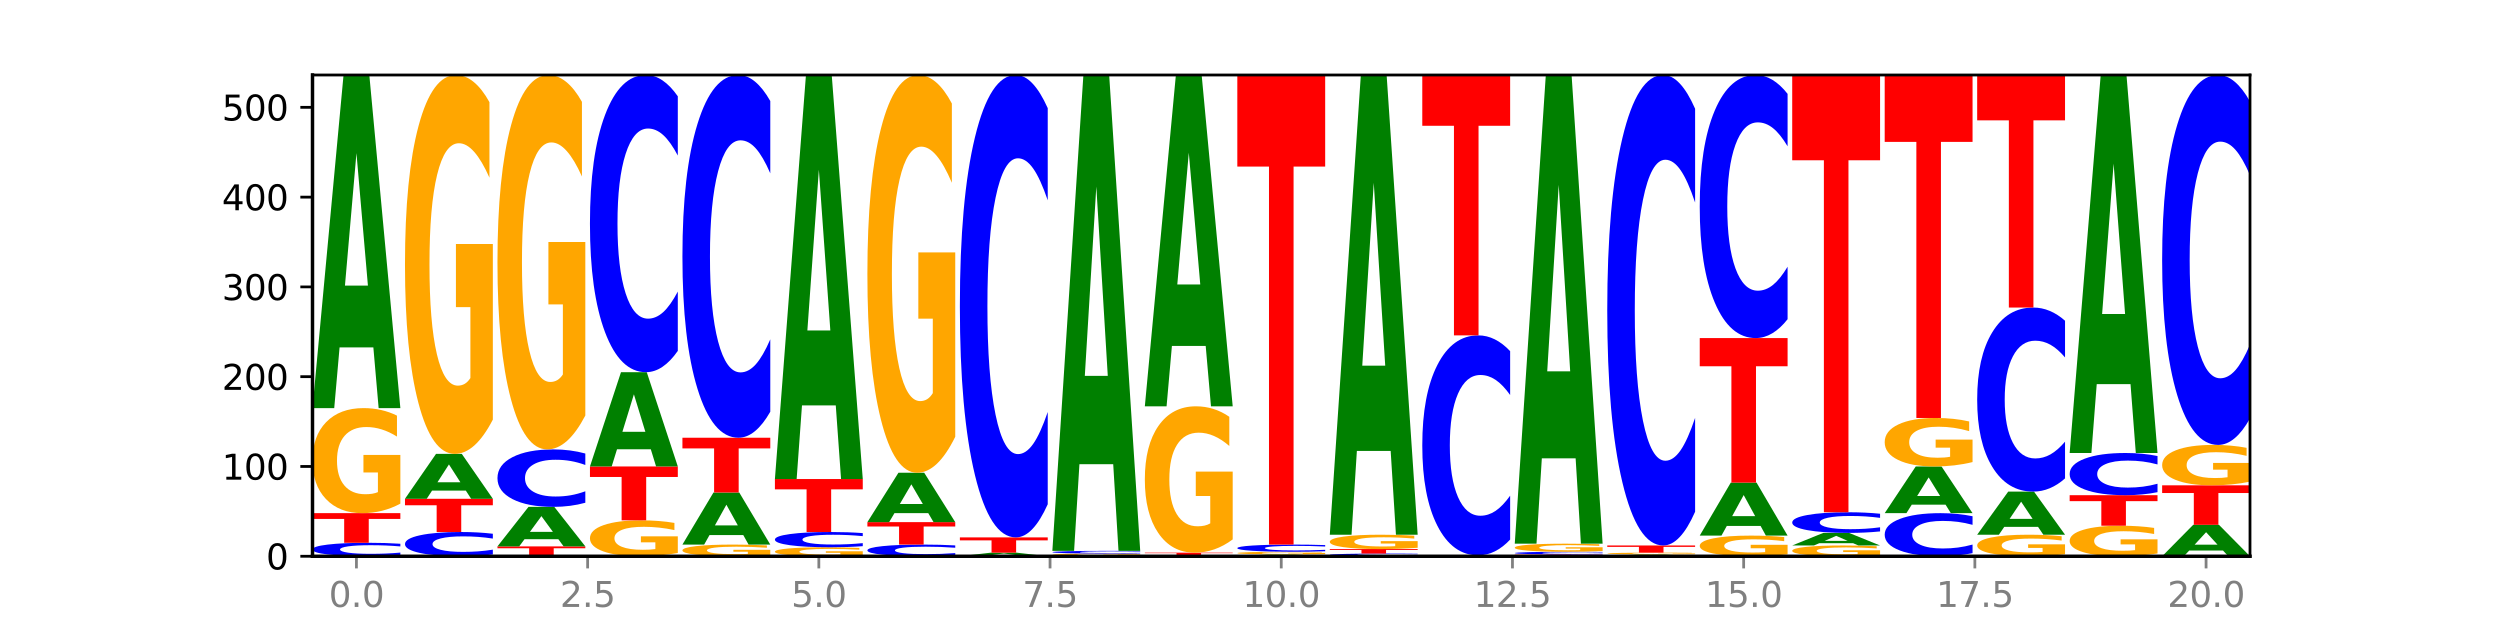 <?xml version="1.0" encoding="utf-8" standalone="no"?>
<!DOCTYPE svg PUBLIC "-//W3C//DTD SVG 1.1//EN"
  "http://www.w3.org/Graphics/SVG/1.1/DTD/svg11.dtd">
<svg xmlns:xlink="http://www.w3.org/1999/xlink" width="720pt" height="180pt" viewBox="0 0 720 180" xmlns="http://www.w3.org/2000/svg" version="1.1">
 <defs>
  <style type="text/css">*{stroke-linejoin: round; stroke-linecap: butt}</style>
 </defs>
 <g id="figure_1">
  <g id="patch_1">
   <path d="M 0 180 
L 720 180 
L 720 0 
L 0 0 
z
" style="fill: #ffffff"/>
  </g>
  <g id="axes_1">
   <g id="patch_2">
    <path d="M 90 160.2 
L 648 160.2 
L 648 21.6 
L 90 21.6 
z
" style="fill: #ffffff"/>
   </g>
   <g id="line2d_1">
    <path d="M 90 160.2 
L 648 160.2 
" clip-path="url(#p56b43b3f32)" style="fill: none; stroke: #000000; stroke-width: 0.5; stroke-linecap: square"/>
   </g>
   <g id="patch_3">
    <path d="M 115.303 159.922 
Q 113.187 160.06 110.898 160.129 
Q 108.609 160.2 106.116 160.2 
Q 98.683 160.2 94.341 159.678 
Q 90 159.155 90 158.262 
Q 90 157.365 94.341 156.844 
Q 98.683 156.321 106.116 156.321 
Q 108.609 156.321 110.898 156.392 
Q 113.187 156.461 115.303 156.599 
L 115.303 157.372 
Q 113.167 157.19 111.095 157.105 
Q 109.024 157.02 106.735 157.02 
Q 102.629 157.02 100.277 157.351 
Q 97.931 157.681 97.931 158.262 
Q 97.931 158.84 100.277 159.171 
Q 102.629 159.501 106.735 159.501 
Q 109.024 159.501 111.095 159.416 
Q 113.167 159.331 115.303 159.148 
L 115.303 159.922 
z
" clip-path="url(#p56b43b3f32)" style="fill: #0000ff"/>
   </g>
   <g id="patch_4">
    <path d="M 90 147.788 
L 115.303 147.788 
L 115.303 149.452 
L 106.2 149.452 
L 106.2 156.321 
L 99.121 156.321 
L 99.121 149.452 
L 90 149.452 
L 90 147.788 
z
" clip-path="url(#p56b43b3f32)" style="fill: #ff0000"/>
   </g>
   <g id="patch_5">
    <path d="M 115.303 145.051 
Q 112.751 146.419 110.007 147.107 
Q 107.262 147.788 104.336 147.788 
Q 97.724 147.788 93.862 143.713 
Q 90 139.639 90 132.67 
Q 90 125.621 93.93 121.577 
Q 97.865 117.534 104.71 117.534 
Q 107.347 117.534 109.763 118.084 
Q 112.184 118.628 114.328 119.703 
L 114.328 125.733 
Q 112.116 124.352 109.927 123.671 
Q 107.738 122.984 105.538 122.984 
Q 101.466 122.984 99.26 125.496 
Q 97.054 128.002 97.054 132.67 
Q 97.054 137.295 99.181 139.82 
Q 101.308 142.338 105.22 142.338 
Q 106.287 142.338 107.2 142.195 
Q 108.113 142.045 108.838 141.732 
L 108.838 136.07 
L 104.67 136.07 
L 104.67 131.027 
L 115.303 131.027 
L 115.303 145.051 
z
" clip-path="url(#p56b43b3f32)" style="fill: #ffa600"/>
   </g>
   <g id="patch_6">
    <path d="M 107.527 100.058 
L 97.796 100.058 
L 96.26 117.534 
L 90 117.534 
L 98.94 21.6 
L 106.363 21.6 
L 115.303 117.534 
L 109.048 117.534 
L 107.527 100.058 
z
M 99.348 82.253 
L 105.96 82.253 
L 102.659 44.093 
L 99.348 82.253 
z
" clip-path="url(#p56b43b3f32)" style="fill: #008000"/>
   </g>
   <g id="patch_7">
    <path d="M 141.938 159.7 
Q 139.821 159.948 137.533 160.073 
Q 135.244 160.2 132.751 160.2 
Q 125.318 160.2 120.976 159.26 
Q 116.635 158.319 116.635 156.711 
Q 116.635 155.097 120.976 154.159 
Q 125.318 153.218 132.751 153.218 
Q 135.244 153.218 137.533 153.345 
Q 139.821 153.471 141.938 153.719 
L 141.938 155.11 
Q 139.802 154.782 137.73 154.629 
Q 135.658 154.476 133.37 154.476 
Q 129.264 154.476 126.912 155.072 
Q 124.566 155.666 124.566 156.711 
Q 124.566 157.753 126.912 158.348 
Q 129.264 158.942 133.37 158.942 
Q 135.658 158.942 137.73 158.79 
Q 139.802 158.635 141.938 158.306 
L 141.938 159.7 
z
" clip-path="url(#p56b43b3f32)" style="fill: #0000ff"/>
   </g>
   <g id="patch_8">
    <path d="M 116.635 143.651 
L 141.938 143.651 
L 141.938 145.517 
L 132.835 145.517 
L 132.835 153.218 
L 125.756 153.218 
L 125.756 145.517 
L 116.635 145.517 
L 116.635 143.651 
z
" clip-path="url(#p56b43b3f32)" style="fill: #ff0000"/>
   </g>
   <g id="patch_9">
    <path d="M 134.162 141.295 
L 124.431 141.295 
L 122.895 143.651 
L 116.635 143.651 
L 125.574 130.722 
L 132.998 130.722 
L 141.938 143.651 
L 135.683 143.651 
L 134.162 141.295 
z
M 125.983 138.896 
L 132.595 138.896 
L 129.294 133.753 
L 125.983 138.896 
z
" clip-path="url(#p56b43b3f32)" style="fill: #008000"/>
   </g>
   <g id="patch_10">
    <path d="M 141.938 120.849 
Q 139.386 125.785 136.641 128.265 
Q 133.897 130.722 130.971 130.722 
Q 124.358 130.722 120.497 116.025 
Q 116.635 101.328 116.635 76.195 
Q 116.635 50.768 120.565 36.184 
Q 124.5 21.6 131.345 21.6 
Q 133.982 21.6 136.398 23.584 
Q 138.819 25.545 140.963 29.422 
L 140.963 51.174 
Q 138.751 46.192 136.562 43.735 
Q 134.373 41.256 132.173 41.256 
Q 128.101 41.256 125.895 50.317 
Q 123.689 59.356 123.689 76.195 
Q 123.689 92.875 125.816 101.982 
Q 127.942 111.066 131.855 111.066 
Q 132.921 111.066 133.834 110.547 
Q 134.747 110.006 135.473 108.879 
L 135.473 88.457 
L 131.305 88.457 
L 131.305 70.266 
L 141.938 70.266 
L 141.938 120.849 
z
" clip-path="url(#p56b43b3f32)" style="fill: #ffa600"/>
   </g>
   <g id="patch_11">
    <path d="M 143.27 157.356 
L 168.573 157.356 
L 168.573 157.91 
L 159.47 157.91 
L 159.47 160.2 
L 152.391 160.2 
L 152.391 157.91 
L 143.27 157.91 
L 143.27 157.356 
z
" clip-path="url(#p56b43b3f32)" style="fill: #ff0000"/>
   </g>
   <g id="patch_12">
    <path d="M 160.797 155.283 
L 151.066 155.283 
L 149.53 157.356 
L 143.27 157.356 
L 152.209 145.978 
L 159.633 145.978 
L 168.573 157.356 
L 162.318 157.356 
L 160.797 155.283 
z
M 152.618 153.171 
L 159.23 153.171 
L 155.929 148.646 
L 152.618 153.171 
z
" clip-path="url(#p56b43b3f32)" style="fill: #008000"/>
   </g>
   <g id="patch_13">
    <path d="M 168.573 144.792 
Q 166.456 145.38 164.168 145.677 
Q 161.879 145.978 159.386 145.978 
Q 151.953 145.978 147.611 143.749 
Q 143.27 141.52 143.27 137.708 
Q 143.27 133.883 147.611 131.658 
Q 151.953 129.429 159.386 129.429 
Q 161.879 129.429 164.168 129.73 
Q 166.456 130.027 168.573 130.615 
L 168.573 133.914 
Q 166.437 133.134 164.365 132.772 
Q 162.293 132.41 160.005 132.41 
Q 155.899 132.41 153.546 133.822 
Q 151.2 135.23 151.2 137.708 
Q 151.2 140.177 153.546 141.589 
Q 155.899 142.997 160.005 142.997 
Q 162.293 142.997 164.365 142.635 
Q 166.437 142.269 168.573 141.489 
L 168.573 144.792 
z
" clip-path="url(#p56b43b3f32)" style="fill: #0000ff"/>
   </g>
   <g id="patch_14">
    <path d="M 168.573 119.673 
Q 166.021 124.551 163.276 127.001 
Q 160.532 129.429 157.605 129.429 
Q 150.993 129.429 147.132 114.906 
Q 143.27 100.383 143.27 75.548 
Q 143.27 50.423 147.2 36.011 
Q 151.135 21.6 157.98 21.6 
Q 160.617 21.6 163.032 23.56 
Q 165.454 25.498 167.597 29.329 
L 167.597 50.824 
Q 165.386 45.901 163.197 43.473 
Q 161.008 41.023 158.808 41.023 
Q 154.736 41.023 152.53 49.977 
Q 150.324 58.909 150.324 75.548 
Q 150.324 92.031 152.451 101.029 
Q 154.577 110.006 158.49 110.006 
Q 159.556 110.006 160.469 109.493 
Q 161.382 108.959 162.108 107.845 
L 162.108 87.665 
L 157.94 87.665 
L 157.94 69.69 
L 168.573 69.69 
L 168.573 119.673 
z
" clip-path="url(#p56b43b3f32)" style="fill: #ffa600"/>
   </g>
   <g id="patch_15">
    <path d="M 195.208 159.264 
Q 192.656 159.732 189.911 159.967 
Q 187.166 160.2 184.24 160.2 
Q 177.628 160.2 173.766 158.807 
Q 169.905 157.414 169.905 155.032 
Q 169.905 152.621 173.834 151.239 
Q 177.77 149.857 184.615 149.857 
Q 187.252 149.857 189.667 150.045 
Q 192.089 150.231 194.232 150.598 
L 194.232 152.66 
Q 192.021 152.188 189.832 151.955 
Q 187.643 151.72 185.443 151.72 
Q 181.371 151.72 179.165 152.579 
Q 176.959 153.436 176.959 155.032 
Q 176.959 156.613 179.086 157.476 
Q 181.212 158.337 185.125 158.337 
Q 186.191 158.337 187.104 158.288 
Q 188.017 158.236 188.743 158.13 
L 188.743 156.194 
L 184.575 156.194 
L 184.575 154.47 
L 195.208 154.47 
L 195.208 159.264 
z
" clip-path="url(#p56b43b3f32)" style="fill: #ffa600"/>
   </g>
   <g id="patch_16">
    <path d="M 169.905 134.342 
L 195.208 134.342 
L 195.208 137.368 
L 186.104 137.368 
L 186.104 149.857 
L 179.025 149.857 
L 179.025 137.368 
L 169.905 137.368 
L 169.905 134.342 
z
" clip-path="url(#p56b43b3f32)" style="fill: #ff0000"/>
   </g>
   <g id="patch_17">
    <path d="M 187.432 129.396 
L 177.701 129.396 
L 176.164 134.342 
L 169.905 134.342 
L 178.844 107.191 
L 186.268 107.191 
L 195.208 134.342 
L 188.953 134.342 
L 187.432 129.396 
z
M 179.253 124.357 
L 185.864 124.357 
L 182.564 113.557 
L 179.253 124.357 
z
" clip-path="url(#p56b43b3f32)" style="fill: #008000"/>
   </g>
   <g id="patch_18">
    <path d="M 195.208 101.056 
Q 193.091 104.097 190.802 105.635 
Q 188.514 107.191 186.021 107.191 
Q 178.588 107.191 174.246 95.663 
Q 169.905 84.135 169.905 64.422 
Q 169.905 44.638 174.246 33.128 
Q 178.588 21.6 186.021 21.6 
Q 188.514 21.6 190.802 23.156 
Q 193.091 24.694 195.208 27.735 
L 195.208 44.797 
Q 193.072 40.766 191 38.891 
Q 188.928 37.017 186.639 37.017 
Q 182.534 37.017 180.181 44.319 
Q 177.835 51.604 177.835 64.422 
Q 177.835 77.187 180.181 84.489 
Q 182.534 91.773 186.639 91.773 
Q 188.928 91.773 191 89.899 
Q 193.072 88.007 195.208 83.976 
L 195.208 101.056 
z
" clip-path="url(#p56b43b3f32)" style="fill: #0000ff"/>
   </g>
   <g id="patch_19">
    <path d="M 221.842 159.896 
Q 219.291 160.048 216.546 160.124 
Q 213.801 160.2 210.875 160.2 
Q 204.263 160.2 200.401 159.747 
Q 196.539 159.295 196.539 158.52 
Q 196.539 157.737 200.469 157.288 
Q 204.405 156.838 211.249 156.838 
Q 213.886 156.838 216.302 156.9 
Q 218.724 156.96 220.867 157.079 
L 220.867 157.749 
Q 218.655 157.596 216.467 157.52 
Q 214.278 157.444 212.077 157.444 
Q 208.006 157.444 205.8 157.723 
Q 203.594 158.002 203.594 158.52 
Q 203.594 159.034 205.72 159.315 
Q 207.847 159.594 211.76 159.594 
Q 212.826 159.594 213.739 159.579 
Q 214.652 159.562 215.378 159.527 
L 215.378 158.898 
L 211.21 158.898 
L 211.21 158.338 
L 221.842 158.338 
L 221.842 159.896 
z
" clip-path="url(#p56b43b3f32)" style="fill: #ffa600"/>
   </g>
   <g id="patch_20">
    <path d="M 214.067 154.106 
L 204.336 154.106 
L 202.799 156.838 
L 196.539 156.838 
L 205.479 141.841 
L 212.903 141.841 
L 221.842 156.838 
L 215.588 156.838 
L 214.067 154.106 
z
M 205.888 151.323 
L 212.499 151.323 
L 209.199 145.357 
L 205.888 151.323 
z
" clip-path="url(#p56b43b3f32)" style="fill: #008000"/>
   </g>
   <g id="patch_21">
    <path d="M 196.539 126.067 
L 221.842 126.067 
L 221.842 129.143 
L 212.739 129.143 
L 212.739 141.841 
L 205.66 141.841 
L 205.66 129.143 
L 196.539 129.143 
L 196.539 126.067 
z
" clip-path="url(#p56b43b3f32)" style="fill: #ff0000"/>
   </g>
   <g id="patch_22">
    <path d="M 221.842 118.579 
Q 219.726 122.291 217.437 124.168 
Q 215.149 126.067 212.656 126.067 
Q 205.222 126.067 200.881 111.997 
Q 196.539 97.927 196.539 73.866 
Q 196.539 49.718 200.881 35.67 
Q 205.222 21.6 212.656 21.6 
Q 215.149 21.6 217.437 23.499 
Q 219.726 25.376 221.842 29.088 
L 221.842 49.913 
Q 219.707 44.992 217.635 42.705 
Q 215.563 40.417 213.274 40.417 
Q 209.169 40.417 206.816 49.33 
Q 204.47 58.221 204.47 73.866 
Q 204.47 89.446 206.816 98.359 
Q 209.169 107.25 213.274 107.25 
Q 215.563 107.25 217.635 104.962 
Q 219.707 102.653 221.842 97.733 
L 221.842 118.579 
z
" clip-path="url(#p56b43b3f32)" style="fill: #0000ff"/>
   </g>
   <g id="patch_23">
    <path d="M 248.477 159.966 
Q 245.925 160.083 243.181 160.142 
Q 240.436 160.2 237.51 160.2 
Q 230.898 160.2 227.036 159.852 
Q 223.174 159.503 223.174 158.908 
Q 223.174 158.305 227.104 157.96 
Q 231.04 157.614 237.884 157.614 
Q 240.521 157.614 242.937 157.661 
Q 245.358 157.708 247.502 157.8 
L 247.502 158.315 
Q 245.29 158.197 243.101 158.139 
Q 240.912 158.08 238.712 158.08 
Q 234.641 158.08 232.435 158.295 
Q 230.229 158.509 230.229 158.908 
Q 230.229 159.303 232.355 159.519 
Q 234.482 159.734 238.395 159.734 
Q 239.461 159.734 240.374 159.722 
Q 241.287 159.709 242.013 159.682 
L 242.013 159.198 
L 237.845 159.198 
L 237.845 158.767 
L 248.477 158.767 
L 248.477 159.966 
z
" clip-path="url(#p56b43b3f32)" style="fill: #ffa600"/>
   </g>
   <g id="patch_24">
    <path d="M 248.477 157.299 
Q 246.361 157.455 244.072 157.534 
Q 241.783 157.614 239.291 157.614 
Q 231.857 157.614 227.516 157.022 
Q 223.174 156.43 223.174 155.418 
Q 223.174 154.401 227.516 153.81 
Q 231.857 153.218 239.291 153.218 
Q 241.783 153.218 244.072 153.298 
Q 246.361 153.377 248.477 153.533 
L 248.477 154.41 
Q 246.342 154.203 244.27 154.106 
Q 242.198 154.01 239.909 154.01 
Q 235.803 154.01 233.451 154.385 
Q 231.105 154.759 231.105 155.418 
Q 231.105 156.073 233.451 156.448 
Q 235.803 156.822 239.909 156.822 
Q 242.198 156.822 244.27 156.726 
Q 246.342 156.629 248.477 156.422 
L 248.477 157.299 
z
" clip-path="url(#p56b43b3f32)" style="fill: #0000ff"/>
   </g>
   <g id="patch_25">
    <path d="M 223.174 137.962 
L 248.477 137.962 
L 248.477 140.937 
L 239.374 140.937 
L 239.374 153.218 
L 232.295 153.218 
L 232.295 140.937 
L 223.174 140.937 
L 223.174 137.962 
z
" clip-path="url(#p56b43b3f32)" style="fill: #ff0000"/>
   </g>
   <g id="patch_26">
    <path d="M 240.702 116.764 
L 230.971 116.764 
L 229.434 137.962 
L 223.174 137.962 
L 232.114 21.6 
L 239.538 21.6 
L 248.477 137.962 
L 242.223 137.962 
L 240.702 116.764 
z
M 232.523 95.168 
L 239.134 95.168 
L 235.834 48.882 
L 232.523 95.168 
z
" clip-path="url(#p56b43b3f32)" style="fill: #008000"/>
   </g>
   <g id="patch_27">
    <path d="M 275.112 159.959 
Q 272.996 160.078 270.707 160.139 
Q 268.418 160.2 265.926 160.2 
Q 258.492 160.2 254.151 159.747 
Q 249.809 159.295 249.809 158.52 
Q 249.809 157.743 254.151 157.291 
Q 258.492 156.838 265.926 156.838 
Q 268.418 156.838 270.707 156.9 
Q 272.996 156.96 275.112 157.079 
L 275.112 157.749 
Q 272.976 157.591 270.905 157.518 
Q 268.833 157.444 266.544 157.444 
Q 262.438 157.444 260.086 157.731 
Q 257.74 158.017 257.74 158.52 
Q 257.74 159.022 260.086 159.308 
Q 262.438 159.594 266.544 159.594 
Q 268.833 159.594 270.905 159.521 
Q 272.976 159.447 275.112 159.288 
L 275.112 159.959 
z
" clip-path="url(#p56b43b3f32)" style="fill: #0000ff"/>
   </g>
   <g id="patch_28">
    <path d="M 249.809 150.374 
L 275.112 150.374 
L 275.112 151.635 
L 266.009 151.635 
L 266.009 156.838 
L 258.93 156.838 
L 258.93 151.635 
L 249.809 151.635 
L 249.809 150.374 
z
" clip-path="url(#p56b43b3f32)" style="fill: #ff0000"/>
   </g>
   <g id="patch_29">
    <path d="M 267.337 147.783 
L 257.605 147.783 
L 256.069 150.374 
L 249.809 150.374 
L 258.749 136.152 
L 266.173 136.152 
L 275.112 150.374 
L 268.858 150.374 
L 267.337 147.783 
z
M 259.157 145.143 
L 265.769 145.143 
L 262.468 139.486 
L 259.157 145.143 
z
" clip-path="url(#p56b43b3f32)" style="fill: #008000"/>
   </g>
   <g id="patch_30">
    <path d="M 275.112 125.788 
Q 272.56 130.97 269.816 133.573 
Q 267.071 136.152 264.145 136.152 
Q 257.533 136.152 253.671 120.724 
Q 249.809 105.296 249.809 78.911 
Q 249.809 52.22 253.739 36.91 
Q 257.674 21.6 264.519 21.6 
Q 267.156 21.6 269.572 23.682 
Q 271.993 25.741 274.137 29.811 
L 274.137 52.646 
Q 271.925 47.416 269.736 44.837 
Q 267.547 42.234 265.347 42.234 
Q 261.275 42.234 259.069 51.746 
Q 256.864 61.235 256.864 78.911 
Q 256.864 96.422 258.99 105.982 
Q 261.117 115.518 265.029 115.518 
Q 266.096 115.518 267.009 114.974 
Q 267.922 114.406 268.647 113.223 
L 268.647 91.784 
L 264.479 91.784 
L 264.479 72.688 
L 275.112 72.688 
L 275.112 125.788 
z
" clip-path="url(#p56b43b3f32)" style="fill: #ffa600"/>
   </g>
   <g id="patch_31">
    <path d="M 293.971 160.012 
L 284.24 160.012 
L 282.704 160.2 
L 276.444 160.2 
L 285.384 159.166 
L 292.807 159.166 
L 301.747 160.2 
L 295.492 160.2 
L 293.971 160.012 
z
M 285.792 159.82 
L 292.404 159.82 
L 289.103 159.408 
L 285.792 159.82 
z
" clip-path="url(#p56b43b3f32)" style="fill: #008000"/>
   </g>
   <g id="patch_32">
    <path d="M 276.444 154.77 
L 301.747 154.77 
L 301.747 155.627 
L 292.644 155.627 
L 292.644 159.166 
L 285.565 159.166 
L 285.565 155.627 
L 276.444 155.627 
L 276.444 154.77 
z
" clip-path="url(#p56b43b3f32)" style="fill: #ff0000"/>
   </g>
   <g id="patch_33">
    <path d="M 301.747 145.224 
Q 299.63 149.956 297.342 152.349 
Q 295.053 154.77 292.56 154.77 
Q 285.127 154.77 280.785 136.834 
Q 276.444 118.898 276.444 88.226 
Q 276.444 57.444 280.785 39.536 
Q 285.127 21.6 292.56 21.6 
Q 295.053 21.6 297.342 24.021 
Q 299.63 26.414 301.747 31.146 
L 301.747 57.691 
Q 299.611 51.419 297.539 48.504 
Q 295.467 45.588 293.179 45.588 
Q 289.073 45.588 286.721 56.949 
Q 284.375 68.282 284.375 88.226 
Q 284.375 108.087 286.721 119.449 
Q 289.073 130.782 293.179 130.782 
Q 295.467 130.782 297.539 127.866 
Q 299.611 124.923 301.747 118.651 
L 301.747 145.224 
z
" clip-path="url(#p56b43b3f32)" style="fill: #0000ff"/>
   </g>
   <g id="patch_34">
    <path d="M 303.079 159.941 
L 328.382 159.941 
L 328.382 159.992 
L 319.279 159.992 
L 319.279 160.2 
L 312.2 160.2 
L 312.2 159.992 
L 303.079 159.992 
L 303.079 159.941 
z
" clip-path="url(#p56b43b3f32)" style="fill: #ff0000"/>
   </g>
   <g id="patch_35">
    <path d="M 328.382 159.895 
Q 325.83 159.918 323.085 159.93 
Q 320.341 159.941 317.415 159.941 
Q 310.802 159.941 306.941 159.872 
Q 303.079 159.802 303.079 159.683 
Q 303.079 159.562 307.009 159.493 
Q 310.944 159.424 317.789 159.424 
Q 320.426 159.424 322.841 159.434 
Q 325.263 159.443 327.406 159.461 
L 327.406 159.564 
Q 325.195 159.541 323.006 159.529 
Q 320.817 159.517 318.617 159.517 
Q 314.545 159.517 312.339 159.56 
Q 310.133 159.603 310.133 159.683 
Q 310.133 159.762 312.26 159.805 
Q 314.386 159.848 318.299 159.848 
Q 319.365 159.848 320.278 159.846 
Q 321.191 159.843 321.917 159.838 
L 321.917 159.741 
L 317.749 159.741 
L 317.749 159.655 
L 328.382 159.655 
L 328.382 159.895 
z
" clip-path="url(#p56b43b3f32)" style="fill: #ffa600"/>
   </g>
   <g id="patch_36">
    <path d="M 328.382 159.369 
Q 326.265 159.396 323.977 159.41 
Q 321.688 159.424 319.195 159.424 
Q 311.762 159.424 307.42 159.32 
Q 303.079 159.215 303.079 159.037 
Q 303.079 158.857 307.42 158.753 
Q 311.762 158.649 319.195 158.649 
Q 321.688 158.649 323.977 158.663 
Q 326.265 158.677 328.382 158.704 
L 328.382 158.859 
Q 326.246 158.822 324.174 158.805 
Q 322.102 158.788 319.814 158.788 
Q 315.708 158.788 313.356 158.854 
Q 311.009 158.92 311.009 159.037 
Q 311.009 159.152 313.356 159.218 
Q 315.708 159.285 319.814 159.285 
Q 322.102 159.285 324.174 159.268 
Q 326.246 159.25 328.382 159.214 
L 328.382 159.369 
z
" clip-path="url(#p56b43b3f32)" style="fill: #0000ff"/>
   </g>
   <g id="patch_37">
    <path d="M 320.606 133.683 
L 310.875 133.683 
L 309.339 158.649 
L 303.079 158.649 
L 312.018 21.6 
L 319.442 21.6 
L 328.382 158.649 
L 322.127 158.649 
L 320.606 133.683 
z
M 312.427 108.247 
L 319.039 108.247 
L 315.738 53.733 
L 312.427 108.247 
z
" clip-path="url(#p56b43b3f32)" style="fill: #008000"/>
   </g>
   <g id="patch_38">
    <path d="M 355.017 160.181 
Q 352.9 160.191 350.611 160.195 
Q 348.323 160.2 345.83 160.2 
Q 338.397 160.2 334.055 160.165 
Q 329.714 160.13 329.714 160.071 
Q 329.714 160.011 334.055 159.976 
Q 338.397 159.941 345.83 159.941 
Q 348.323 159.941 350.611 159.946 
Q 352.9 159.951 355.017 159.96 
L 355.017 160.011 
Q 352.881 159.999 350.809 159.994 
Q 348.737 159.988 346.448 159.988 
Q 342.343 159.988 339.99 160.01 
Q 337.644 160.032 337.644 160.071 
Q 337.644 160.109 339.99 160.131 
Q 342.343 160.153 346.448 160.153 
Q 348.737 160.153 350.809 160.148 
Q 352.881 160.142 355.017 160.13 
L 355.017 160.181 
z
" clip-path="url(#p56b43b3f32)" style="fill: #0000ff"/>
   </g>
   <g id="patch_39">
    <path d="M 329.714 159.166 
L 355.017 159.166 
L 355.017 159.317 
L 345.913 159.317 
L 345.913 159.941 
L 338.834 159.941 
L 338.834 159.317 
L 329.714 159.317 
L 329.714 159.166 
z
" clip-path="url(#p56b43b3f32)" style="fill: #ff0000"/>
   </g>
   <g id="patch_40">
    <path d="M 355.017 155.352 
Q 352.465 157.259 349.72 158.217 
Q 346.976 159.166 344.049 159.166 
Q 337.437 159.166 333.575 153.489 
Q 329.714 147.812 329.714 138.104 
Q 329.714 128.283 333.643 122.65 
Q 337.579 117.017 344.424 117.017 
Q 347.061 117.017 349.476 117.783 
Q 351.898 118.54 354.041 120.038 
L 354.041 128.44 
Q 351.83 126.516 349.641 125.567 
Q 347.452 124.609 345.252 124.609 
Q 341.18 124.609 338.974 128.109 
Q 336.768 131.6 336.768 138.104 
Q 336.768 144.547 338.895 148.065 
Q 341.021 151.573 344.934 151.573 
Q 346 151.573 346.913 151.373 
Q 347.826 151.164 348.552 150.729 
L 348.552 142.841 
L 344.384 142.841 
L 344.384 135.814 
L 355.017 135.814 
L 355.017 155.352 
z
" clip-path="url(#p56b43b3f32)" style="fill: #ffa600"/>
   </g>
   <g id="patch_41">
    <path d="M 347.241 99.635 
L 337.51 99.635 
L 335.973 117.017 
L 329.714 117.017 
L 338.653 21.6 
L 346.077 21.6 
L 355.017 117.017 
L 348.762 117.017 
L 347.241 99.635 
z
M 339.062 81.926 
L 345.674 81.926 
L 342.373 43.972 
L 339.062 81.926 
z
" clip-path="url(#p56b43b3f32)" style="fill: #008000"/>
   </g>
   <g id="patch_42">
    <path d="M 373.876 160.106 
L 364.145 160.106 
L 362.608 160.2 
L 356.348 160.2 
L 365.288 159.683 
L 372.712 159.683 
L 381.652 160.2 
L 375.397 160.2 
L 373.876 160.106 
z
M 365.697 160.01 
L 372.308 160.01 
L 369.008 159.804 
L 365.697 160.01 
z
" clip-path="url(#p56b43b3f32)" style="fill: #008000"/>
   </g>
   <g id="patch_43">
    <path d="M 381.652 159.613 
Q 379.1 159.648 376.355 159.665 
Q 373.61 159.683 370.684 159.683 
Q 364.072 159.683 360.21 159.578 
Q 356.348 159.474 356.348 159.295 
Q 356.348 159.114 360.278 159.011 
Q 364.214 158.907 371.058 158.907 
Q 373.695 158.907 376.111 158.921 
Q 378.533 158.935 380.676 158.963 
L 380.676 159.117 
Q 378.465 159.082 376.276 159.064 
Q 374.087 159.047 371.886 159.047 
Q 367.815 159.047 365.609 159.111 
Q 363.403 159.175 363.403 159.295 
Q 363.403 159.414 365.529 159.479 
Q 367.656 159.543 371.569 159.543 
Q 372.635 159.543 373.548 159.539 
Q 374.461 159.536 375.187 159.528 
L 375.187 159.382 
L 371.019 159.382 
L 371.019 159.253 
L 381.652 159.253 
L 381.652 159.613 
z
" clip-path="url(#p56b43b3f32)" style="fill: #ffa600"/>
   </g>
   <g id="patch_44">
    <path d="M 381.652 158.759 
Q 379.535 158.832 377.246 158.869 
Q 374.958 158.907 372.465 158.907 
Q 365.031 158.907 360.69 158.628 
Q 356.348 158.35 356.348 157.873 
Q 356.348 157.395 360.69 157.117 
Q 365.031 156.838 372.465 156.838 
Q 374.958 156.838 377.246 156.876 
Q 379.535 156.913 381.652 156.987 
L 381.652 157.399 
Q 379.516 157.302 377.444 157.256 
Q 375.372 157.211 373.083 157.211 
Q 368.978 157.211 366.625 157.388 
Q 364.279 157.564 364.279 157.873 
Q 364.279 158.182 366.625 158.358 
Q 368.978 158.534 373.083 158.534 
Q 375.372 158.534 377.444 158.489 
Q 379.516 158.443 381.652 158.346 
L 381.652 158.759 
z
" clip-path="url(#p56b43b3f32)" style="fill: #0000ff"/>
   </g>
   <g id="patch_45">
    <path d="M 356.348 21.6 
L 381.652 21.6 
L 381.652 47.975 
L 372.548 47.975 
L 372.548 156.838 
L 365.469 156.838 
L 365.469 47.975 
L 356.348 47.975 
L 356.348 21.6 
z
" clip-path="url(#p56b43b3f32)" style="fill: #ff0000"/>
   </g>
   <g id="patch_46">
    <path d="M 408.286 160.144 
Q 406.17 160.172 403.881 160.186 
Q 401.592 160.2 399.1 160.2 
Q 391.666 160.2 387.325 160.096 
Q 382.983 159.991 382.983 159.812 
Q 382.983 159.633 387.325 159.529 
Q 391.666 159.424 399.1 159.424 
Q 401.592 159.424 403.881 159.438 
Q 406.17 159.452 408.286 159.48 
L 408.286 159.634 
Q 406.151 159.598 404.079 159.581 
Q 402.007 159.564 399.718 159.564 
Q 395.613 159.564 393.26 159.63 
Q 390.914 159.696 390.914 159.812 
Q 390.914 159.928 393.26 159.994 
Q 395.613 160.06 399.718 160.06 
Q 402.007 160.06 404.079 160.043 
Q 406.151 160.026 408.286 159.99 
L 408.286 160.144 
z
" clip-path="url(#p56b43b3f32)" style="fill: #0000ff"/>
   </g>
   <g id="patch_47">
    <path d="M 382.983 158.131 
L 408.286 158.131 
L 408.286 158.383 
L 399.183 158.383 
L 399.183 159.424 
L 392.104 159.424 
L 392.104 158.383 
L 382.983 158.383 
L 382.983 158.131 
z
" clip-path="url(#p56b43b3f32)" style="fill: #ff0000"/>
   </g>
   <g id="patch_48">
    <path d="M 408.286 157.757 
Q 405.735 157.944 402.99 158.038 
Q 400.245 158.131 397.319 158.131 
Q 390.707 158.131 386.845 157.574 
Q 382.983 157.017 382.983 156.064 
Q 382.983 155.1 386.913 154.547 
Q 390.849 153.994 397.693 153.994 
Q 400.33 153.994 402.746 154.069 
Q 405.167 154.144 407.311 154.291 
L 407.311 155.115 
Q 405.099 154.926 402.91 154.833 
Q 400.722 154.739 398.521 154.739 
Q 394.45 154.739 392.244 155.083 
Q 390.038 155.426 390.038 156.064 
Q 390.038 156.696 392.164 157.042 
Q 394.291 157.386 398.204 157.386 
Q 399.27 157.386 400.183 157.366 
Q 401.096 157.346 401.822 157.303 
L 401.822 156.529 
L 397.654 156.529 
L 397.654 155.839 
L 408.286 155.839 
L 408.286 157.757 
z
" clip-path="url(#p56b43b3f32)" style="fill: #ffa600"/>
   </g>
   <g id="patch_49">
    <path d="M 400.511 129.876 
L 390.78 129.876 
L 389.243 153.994 
L 382.983 153.994 
L 391.923 21.6 
L 399.347 21.6 
L 408.286 153.994 
L 402.032 153.994 
L 400.511 129.876 
z
M 392.332 105.304 
L 398.943 105.304 
L 395.643 52.641 
L 392.332 105.304 
z
" clip-path="url(#p56b43b3f32)" style="fill: #008000"/>
   </g>
   <g id="patch_50">
    <path d="M 434.921 160.177 
Q 432.369 160.188 429.625 160.194 
Q 426.88 160.2 423.954 160.2 
Q 417.342 160.2 413.48 160.165 
Q 409.618 160.13 409.618 160.071 
Q 409.618 160.011 413.548 159.976 
Q 417.484 159.941 424.328 159.941 
Q 426.965 159.941 429.381 159.946 
Q 431.802 159.951 433.946 159.96 
L 433.946 160.011 
Q 431.734 160 429.545 159.994 
Q 427.356 159.988 425.156 159.988 
Q 421.084 159.988 418.879 160.009 
Q 416.673 160.031 416.673 160.071 
Q 416.673 160.11 418.799 160.132 
Q 420.926 160.153 424.839 160.153 
Q 425.905 160.153 426.818 160.152 
Q 427.731 160.151 428.457 160.148 
L 428.457 160.1 
L 424.288 160.1 
L 424.288 160.057 
L 434.921 160.057 
L 434.921 160.177 
z
" clip-path="url(#p56b43b3f32)" style="fill: #ffa600"/>
   </g>
   <g id="patch_51">
    <path d="M 434.921 155.4 
Q 432.805 157.651 430.516 158.79 
Q 428.227 159.941 425.735 159.941 
Q 418.301 159.941 413.96 151.409 
Q 409.618 142.876 409.618 128.285 
Q 409.618 113.641 413.96 105.121 
Q 418.301 96.589 425.735 96.589 
Q 428.227 96.589 430.516 97.74 
Q 432.805 98.879 434.921 101.13 
L 434.921 113.759 
Q 432.786 110.775 430.714 109.388 
Q 428.642 108 426.353 108 
Q 422.247 108 419.895 113.405 
Q 417.549 118.797 417.549 128.285 
Q 417.549 137.733 419.895 143.138 
Q 422.247 148.53 426.353 148.53 
Q 428.642 148.53 430.714 147.143 
Q 432.786 145.742 434.921 142.759 
L 434.921 155.4 
z
" clip-path="url(#p56b43b3f32)" style="fill: #0000ff"/>
   </g>
   <g id="patch_52">
    <path d="M 409.618 21.6 
L 434.921 21.6 
L 434.921 36.225 
L 425.818 36.225 
L 425.818 96.589 
L 418.739 96.589 
L 418.739 36.225 
L 409.618 36.225 
L 409.618 21.6 
z
" clip-path="url(#p56b43b3f32)" style="fill: #ff0000"/>
   </g>
   <g id="patch_53">
    <path d="M 436.253 159.683 
L 461.556 159.683 
L 461.556 159.784 
L 452.453 159.784 
L 452.453 160.2 
L 445.374 160.2 
L 445.374 159.784 
L 436.253 159.784 
L 436.253 159.683 
z
" clip-path="url(#p56b43b3f32)" style="fill: #ff0000"/>
   </g>
   <g id="patch_54">
    <path d="M 461.556 159.627 
Q 459.44 159.655 457.151 159.669 
Q 454.862 159.683 452.369 159.683 
Q 444.936 159.683 440.594 159.578 
Q 436.253 159.474 436.253 159.295 
Q 436.253 159.116 440.594 159.012 
Q 444.936 158.907 452.369 158.907 
Q 454.862 158.907 457.151 158.921 
Q 459.44 158.935 461.556 158.963 
L 461.556 159.117 
Q 459.42 159.081 457.348 159.064 
Q 455.277 159.047 452.988 159.047 
Q 448.882 159.047 446.53 159.113 
Q 444.184 159.179 444.184 159.295 
Q 444.184 159.411 446.53 159.477 
Q 448.882 159.543 452.988 159.543 
Q 455.277 159.543 457.348 159.526 
Q 459.42 159.509 461.556 159.472 
L 461.556 159.627 
z
" clip-path="url(#p56b43b3f32)" style="fill: #0000ff"/>
   </g>
   <g id="patch_55">
    <path d="M 461.556 158.697 
Q 459.004 158.802 456.26 158.855 
Q 453.515 158.907 450.589 158.907 
Q 443.977 158.907 440.115 158.594 
Q 436.253 158.28 436.253 157.744 
Q 436.253 157.202 440.183 156.891 
Q 444.118 156.58 450.963 156.58 
Q 453.6 156.58 456.016 156.622 
Q 458.437 156.664 460.581 156.747 
L 460.581 157.211 
Q 458.369 157.104 456.18 157.052 
Q 453.991 156.999 451.791 156.999 
Q 447.719 156.999 445.513 157.192 
Q 443.307 157.385 443.307 157.744 
Q 443.307 158.1 445.434 158.294 
Q 447.561 158.488 451.473 158.488 
Q 452.54 158.488 453.453 158.477 
Q 454.366 158.465 455.091 158.441 
L 455.091 158.006 
L 450.923 158.006 
L 450.923 157.618 
L 461.556 157.618 
L 461.556 158.697 
z
" clip-path="url(#p56b43b3f32)" style="fill: #ffa600"/>
   </g>
   <g id="patch_56">
    <path d="M 453.78 131.991 
L 444.049 131.991 
L 442.513 156.58 
L 436.253 156.58 
L 445.193 21.6 
L 452.616 21.6 
L 461.556 156.58 
L 455.301 156.58 
L 453.78 131.991 
z
M 445.601 106.939 
L 452.213 106.939 
L 448.912 53.248 
L 445.601 106.939 
z
" clip-path="url(#p56b43b3f32)" style="fill: #008000"/>
   </g>
   <g id="patch_57">
    <path d="M 480.415 160.106 
L 470.684 160.106 
L 469.148 160.2 
L 462.888 160.2 
L 471.827 159.683 
L 479.251 159.683 
L 488.191 160.2 
L 481.936 160.2 
L 480.415 160.106 
z
M 472.236 160.01 
L 478.848 160.01 
L 475.547 159.804 
L 472.236 160.01 
z
" clip-path="url(#p56b43b3f32)" style="fill: #008000"/>
   </g>
   <g id="patch_58">
    <path d="M 488.191 159.636 
Q 485.639 159.659 482.894 159.671 
Q 480.15 159.683 477.224 159.683 
Q 470.611 159.683 466.75 159.613 
Q 462.888 159.544 462.888 159.424 
Q 462.888 159.304 466.818 159.235 
Q 470.753 159.166 477.598 159.166 
Q 480.235 159.166 482.651 159.175 
Q 485.072 159.184 487.216 159.203 
L 487.216 159.306 
Q 485.004 159.282 482.815 159.271 
Q 480.626 159.259 478.426 159.259 
Q 474.354 159.259 472.148 159.302 
Q 469.942 159.345 469.942 159.424 
Q 469.942 159.503 472.069 159.547 
Q 474.195 159.59 478.108 159.59 
Q 479.174 159.59 480.087 159.587 
Q 481 159.585 481.726 159.579 
L 481.726 159.483 
L 477.558 159.483 
L 477.558 159.396 
L 488.191 159.396 
L 488.191 159.636 
z
" clip-path="url(#p56b43b3f32)" style="fill: #ffa600"/>
   </g>
   <g id="patch_59">
    <path d="M 462.888 157.097 
L 488.191 157.097 
L 488.191 157.5 
L 479.088 157.5 
L 479.088 159.166 
L 472.009 159.166 
L 472.009 157.5 
L 462.888 157.5 
L 462.888 157.097 
z
" clip-path="url(#p56b43b3f32)" style="fill: #ff0000"/>
   </g>
   <g id="patch_60">
    <path d="M 488.191 147.385 
Q 486.074 152.199 483.786 154.634 
Q 481.497 157.097 479.004 157.097 
Q 471.571 157.097 467.229 138.848 
Q 462.888 120.599 462.888 89.39 
Q 462.888 58.07 467.229 39.849 
Q 471.571 21.6 479.004 21.6 
Q 481.497 21.6 483.786 24.063 
Q 486.074 26.498 488.191 31.312 
L 488.191 58.322 
Q 486.055 51.941 483.983 48.974 
Q 481.911 46.007 479.623 46.007 
Q 475.517 46.007 473.165 57.566 
Q 470.819 69.098 470.819 89.39 
Q 470.819 109.599 473.165 121.159 
Q 475.517 132.69 479.623 132.69 
Q 481.911 132.69 483.983 129.723 
Q 486.055 126.728 488.191 120.347 
L 488.191 147.385 
z
" clip-path="url(#p56b43b3f32)" style="fill: #0000ff"/>
   </g>
   <g id="patch_61">
    <path d="M 514.826 159.662 
Q 512.274 159.931 509.529 160.066 
Q 506.785 160.2 503.858 160.2 
Q 497.246 160.2 493.384 159.399 
Q 489.523 158.598 489.523 157.228 
Q 489.523 155.842 493.453 155.047 
Q 497.388 154.253 504.233 154.253 
Q 506.87 154.253 509.285 154.361 
Q 511.707 154.468 513.85 154.679 
L 513.85 155.864 
Q 511.639 155.593 509.45 155.459 
Q 507.261 155.324 505.061 155.324 
Q 500.989 155.324 498.783 155.818 
Q 496.577 156.31 496.577 157.228 
Q 496.577 158.137 498.704 158.634 
Q 500.83 159.129 504.743 159.129 
Q 505.809 159.129 506.722 159.1 
Q 507.635 159.071 508.361 159.01 
L 508.361 157.896 
L 504.193 157.896 
L 504.193 156.905 
L 514.826 156.905 
L 514.826 159.662 
z
" clip-path="url(#p56b43b3f32)" style="fill: #ffa600"/>
   </g>
   <g id="patch_62">
    <path d="M 507.05 151.473 
L 497.319 151.473 
L 495.782 154.253 
L 489.523 154.253 
L 498.462 138.996 
L 505.886 138.996 
L 514.826 154.253 
L 508.571 154.253 
L 507.05 151.473 
z
M 498.871 148.642 
L 505.483 148.642 
L 502.182 142.573 
L 498.871 148.642 
z
" clip-path="url(#p56b43b3f32)" style="fill: #008000"/>
   </g>
   <g id="patch_63">
    <path d="M 489.523 97.365 
L 514.826 97.365 
L 514.826 105.484 
L 505.723 105.484 
L 505.723 138.996 
L 498.644 138.996 
L 498.644 105.484 
L 489.523 105.484 
L 489.523 97.365 
z
" clip-path="url(#p56b43b3f32)" style="fill: #ff0000"/>
   </g>
   <g id="patch_64">
    <path d="M 514.826 91.934 
Q 512.709 94.626 510.421 95.987 
Q 508.132 97.365 505.639 97.365 
Q 498.206 97.365 493.864 87.16 
Q 489.523 76.956 489.523 59.506 
Q 489.523 41.993 493.864 31.804 
Q 498.206 21.6 505.639 21.6 
Q 508.132 21.6 510.421 22.977 
Q 512.709 24.339 514.826 27.031 
L 514.826 42.134 
Q 512.69 38.565 510.618 36.906 
Q 508.546 35.247 506.258 35.247 
Q 502.152 35.247 499.799 41.711 
Q 497.453 48.159 497.453 59.506 
Q 497.453 70.805 499.799 77.269 
Q 502.152 83.717 506.258 83.717 
Q 508.546 83.717 510.618 82.058 
Q 512.69 80.384 514.826 76.815 
L 514.826 91.934 
z
" clip-path="url(#p56b43b3f32)" style="fill: #0000ff"/>
   </g>
   <g id="patch_65">
    <path d="M 541.461 159.919 
Q 538.909 160.06 536.164 160.13 
Q 533.419 160.2 530.493 160.2 
Q 523.881 160.2 520.019 159.782 
Q 516.158 159.364 516.158 158.649 
Q 516.158 157.926 520.087 157.512 
Q 524.023 157.097 530.868 157.097 
Q 533.504 157.097 535.92 157.153 
Q 538.342 157.209 540.485 157.319 
L 540.485 157.938 
Q 538.274 157.796 536.085 157.726 
Q 533.896 157.656 531.696 157.656 
Q 527.624 157.656 525.418 157.914 
Q 523.212 158.171 523.212 158.649 
Q 523.212 159.124 525.339 159.383 
Q 527.465 159.641 531.378 159.641 
Q 532.444 159.641 533.357 159.626 
Q 534.27 159.611 534.996 159.579 
L 534.996 158.998 
L 530.828 158.998 
L 530.828 158.481 
L 541.461 158.481 
L 541.461 159.919 
z
" clip-path="url(#p56b43b3f32)" style="fill: #ffa600"/>
   </g>
   <g id="patch_66">
    <path d="M 533.685 156.438 
L 523.954 156.438 
L 522.417 157.097 
L 516.158 157.097 
L 525.097 153.477 
L 532.521 153.477 
L 541.461 157.097 
L 535.206 157.097 
L 533.685 156.438 
z
M 525.506 155.766 
L 532.117 155.766 
L 528.817 154.326 
L 525.506 155.766 
z
" clip-path="url(#p56b43b3f32)" style="fill: #008000"/>
   </g>
   <g id="patch_67">
    <path d="M 541.461 153.051 
Q 539.344 153.262 537.055 153.369 
Q 534.767 153.477 532.274 153.477 
Q 524.841 153.477 520.499 152.676 
Q 516.158 151.875 516.158 150.505 
Q 516.158 149.13 520.499 148.33 
Q 524.841 147.529 532.274 147.529 
Q 534.767 147.529 537.055 147.638 
Q 539.344 147.744 541.461 147.956 
L 541.461 149.141 
Q 539.325 148.861 537.253 148.731 
Q 535.181 148.601 532.892 148.601 
Q 528.787 148.601 526.434 149.108 
Q 524.088 149.614 524.088 150.505 
Q 524.088 151.392 526.434 151.899 
Q 528.787 152.406 532.892 152.406 
Q 535.181 152.406 537.253 152.275 
Q 539.325 152.144 541.461 151.864 
L 541.461 153.051 
z
" clip-path="url(#p56b43b3f32)" style="fill: #0000ff"/>
   </g>
   <g id="patch_68">
    <path d="M 516.158 21.6 
L 541.461 21.6 
L 541.461 46.16 
L 532.357 46.16 
L 532.357 147.529 
L 525.278 147.529 
L 525.278 46.16 
L 516.158 46.16 
L 516.158 21.6 
z
" clip-path="url(#p56b43b3f32)" style="fill: #ff0000"/>
   </g>
   <g id="patch_69">
    <path d="M 568.095 159.31 
Q 565.979 159.751 563.69 159.974 
Q 561.402 160.2 558.909 160.2 
Q 551.475 160.2 547.134 158.528 
Q 542.792 156.857 542.792 153.998 
Q 542.792 151.129 547.134 149.46 
Q 551.475 147.788 558.909 147.788 
Q 561.402 147.788 563.69 148.014 
Q 565.979 148.237 568.095 148.678 
L 568.095 151.152 
Q 565.96 150.567 563.888 150.296 
Q 561.816 150.024 559.527 150.024 
Q 555.422 150.024 553.069 151.083 
Q 550.723 152.139 550.723 153.998 
Q 550.723 155.849 553.069 156.908 
Q 555.422 157.964 559.527 157.964 
Q 561.816 157.964 563.888 157.692 
Q 565.96 157.418 568.095 156.834 
L 568.095 159.31 
z
" clip-path="url(#p56b43b3f32)" style="fill: #0000ff"/>
   </g>
   <g id="patch_70">
    <path d="M 560.32 145.339 
L 550.589 145.339 
L 549.052 147.788 
L 542.792 147.788 
L 551.732 134.342 
L 559.156 134.342 
L 568.095 147.788 
L 561.841 147.788 
L 560.32 145.339 
z
M 552.141 142.843 
L 558.752 142.843 
L 555.452 137.494 
L 552.141 142.843 
z
" clip-path="url(#p56b43b3f32)" style="fill: #008000"/>
   </g>
   <g id="patch_71">
    <path d="M 568.095 133.078 
Q 565.544 133.71 562.799 134.027 
Q 560.054 134.342 557.128 134.342 
Q 550.516 134.342 546.654 132.461 
Q 542.792 130.581 542.792 127.364 
Q 542.792 124.111 546.722 122.245 
Q 550.658 120.378 557.502 120.378 
Q 560.139 120.378 562.555 120.632 
Q 564.977 120.883 567.12 121.379 
L 567.12 124.163 
Q 564.908 123.525 562.72 123.211 
Q 560.531 122.894 558.33 122.894 
Q 554.259 122.894 552.053 124.053 
Q 549.847 125.21 549.847 127.364 
Q 549.847 129.499 551.973 130.664 
Q 554.1 131.827 558.013 131.827 
Q 559.079 131.827 559.992 131.76 
Q 560.905 131.691 561.631 131.547 
L 561.631 128.934 
L 557.463 128.934 
L 557.463 126.606 
L 568.095 126.606 
L 568.095 133.078 
z
" clip-path="url(#p56b43b3f32)" style="fill: #ffa600"/>
   </g>
   <g id="patch_72">
    <path d="M 542.792 21.6 
L 568.095 21.6 
L 568.095 40.865 
L 558.992 40.865 
L 558.992 120.378 
L 551.913 120.378 
L 551.913 40.865 
L 542.792 40.865 
L 542.792 21.6 
z
" clip-path="url(#p56b43b3f32)" style="fill: #ff0000"/>
   </g>
   <g id="patch_73">
    <path d="M 594.73 159.639 
Q 592.178 159.919 589.434 160.06 
Q 586.689 160.2 583.763 160.2 
Q 577.151 160.2 573.289 159.364 
Q 569.427 158.528 569.427 157.099 
Q 569.427 155.653 573.357 154.823 
Q 577.293 153.994 584.137 153.994 
Q 586.774 153.994 589.19 154.107 
Q 591.611 154.218 593.755 154.439 
L 593.755 155.676 
Q 591.543 155.393 589.354 155.253 
Q 587.165 155.112 584.965 155.112 
Q 580.894 155.112 578.688 155.627 
Q 576.482 156.141 576.482 157.099 
Q 576.482 158.048 578.608 158.566 
Q 580.735 159.082 584.648 159.082 
Q 585.714 159.082 586.627 159.053 
Q 587.54 159.022 588.266 158.958 
L 588.266 157.796 
L 584.098 157.796 
L 584.098 156.762 
L 594.73 156.762 
L 594.73 159.639 
z
" clip-path="url(#p56b43b3f32)" style="fill: #ffa600"/>
   </g>
   <g id="patch_74">
    <path d="M 586.955 151.733 
L 577.224 151.733 
L 575.687 153.994 
L 569.427 153.994 
L 578.367 141.582 
L 585.791 141.582 
L 594.73 153.994 
L 588.476 153.994 
L 586.955 151.733 
z
M 578.776 149.429 
L 585.387 149.429 
L 582.087 144.492 
L 578.776 149.429 
z
" clip-path="url(#p56b43b3f32)" style="fill: #008000"/>
   </g>
   <g id="patch_75">
    <path d="M 594.73 137.782 
Q 592.614 139.666 590.325 140.618 
Q 588.036 141.582 585.544 141.582 
Q 578.11 141.582 573.769 134.443 
Q 569.427 127.303 569.427 115.094 
Q 569.427 102.841 573.769 95.712 
Q 578.11 88.573 585.544 88.573 
Q 588.036 88.573 590.325 89.536 
Q 592.614 90.489 594.73 92.372 
L 594.73 102.939 
Q 592.595 100.443 590.523 99.282 
Q 588.451 98.121 586.162 98.121 
Q 582.056 98.121 579.704 102.644 
Q 577.358 107.155 577.358 115.094 
Q 577.358 123 579.704 127.522 
Q 582.056 132.034 586.162 132.034 
Q 588.451 132.034 590.523 130.873 
Q 592.595 129.701 594.73 127.205 
L 594.73 137.782 
z
" clip-path="url(#p56b43b3f32)" style="fill: #0000ff"/>
   </g>
   <g id="patch_76">
    <path d="M 569.427 21.6 
L 594.73 21.6 
L 594.73 34.662 
L 585.627 34.662 
L 585.627 88.573 
L 578.548 88.573 
L 578.548 34.662 
L 569.427 34.662 
L 569.427 21.6 
z
" clip-path="url(#p56b43b3f32)" style="fill: #ff0000"/>
   </g>
   <g id="patch_77">
    <path d="M 621.365 159.405 
Q 618.813 159.802 616.069 160.002 
Q 613.324 160.2 610.398 160.2 
Q 603.786 160.2 599.924 159.016 
Q 596.062 157.832 596.062 155.807 
Q 596.062 153.758 599.992 152.583 
Q 603.927 151.408 610.772 151.408 
Q 613.409 151.408 615.825 151.568 
Q 618.246 151.726 620.39 152.038 
L 620.39 153.791 
Q 618.178 153.39 615.989 153.192 
Q 613.8 152.992 611.6 152.992 
Q 607.528 152.992 605.322 153.722 
Q 603.117 154.45 603.117 155.807 
Q 603.117 157.151 605.243 157.884 
Q 607.37 158.616 611.282 158.616 
Q 612.349 158.616 613.262 158.575 
Q 614.175 158.531 614.9 158.44 
L 614.9 156.795 
L 610.732 156.795 
L 610.732 155.329 
L 621.365 155.329 
L 621.365 159.405 
z
" clip-path="url(#p56b43b3f32)" style="fill: #ffa600"/>
   </g>
   <g id="patch_78">
    <path d="M 596.062 142.616 
L 621.365 142.616 
L 621.365 144.331 
L 612.262 144.331 
L 612.262 151.408 
L 605.183 151.408 
L 605.183 144.331 
L 596.062 144.331 
L 596.062 142.616 
z
" clip-path="url(#p56b43b3f32)" style="fill: #ff0000"/>
   </g>
   <g id="patch_79">
    <path d="M 621.365 141.745 
Q 619.249 142.177 616.96 142.395 
Q 614.671 142.616 612.179 142.616 
Q 604.745 142.616 600.404 140.98 
Q 596.062 139.343 596.062 136.544 
Q 596.062 133.734 600.404 132.1 
Q 604.745 130.463 612.179 130.463 
Q 614.671 130.463 616.96 130.684 
Q 619.249 130.902 621.365 131.334 
L 621.365 133.757 
Q 619.229 133.184 617.158 132.918 
Q 615.086 132.652 612.797 132.652 
Q 608.691 132.652 606.339 133.689 
Q 603.993 134.723 603.993 136.544 
Q 603.993 138.356 606.339 139.393 
Q 608.691 140.427 612.797 140.427 
Q 615.086 140.427 617.158 140.161 
Q 619.229 139.893 621.365 139.32 
L 621.365 141.745 
z
" clip-path="url(#p56b43b3f32)" style="fill: #0000ff"/>
   </g>
   <g id="patch_80">
    <path d="M 613.59 110.632 
L 603.858 110.632 
L 602.322 130.463 
L 596.062 130.463 
L 605.002 21.6 
L 612.426 21.6 
L 621.365 130.463 
L 615.111 130.463 
L 613.59 110.632 
z
M 605.41 90.427 
L 612.022 90.427 
L 608.721 47.124 
L 605.41 90.427 
z
" clip-path="url(#p56b43b3f32)" style="fill: #008000"/>
   </g>
   <g id="patch_81">
    <path d="M 640.224 158.551 
L 630.493 158.551 
L 628.957 160.2 
L 622.697 160.2 
L 631.637 151.15 
L 639.06 151.15 
L 648 160.2 
L 641.745 160.2 
L 640.224 158.551 
z
M 632.045 156.872 
L 638.657 156.872 
L 635.356 153.272 
L 632.045 156.872 
z
" clip-path="url(#p56b43b3f32)" style="fill: #008000"/>
   </g>
   <g id="patch_82">
    <path d="M 622.697 139.772 
L 648 139.772 
L 648 141.991 
L 638.897 141.991 
L 638.897 151.15 
L 631.818 151.15 
L 631.818 141.991 
L 622.697 141.991 
L 622.697 139.772 
z
" clip-path="url(#p56b43b3f32)" style="fill: #ff0000"/>
   </g>
   <g id="patch_83">
    <path d="M 648 138.719 
Q 645.448 139.246 642.703 139.51 
Q 639.959 139.772 637.033 139.772 
Q 630.421 139.772 626.559 138.205 
Q 622.697 136.638 622.697 133.958 
Q 622.697 131.246 626.627 129.691 
Q 630.562 128.136 637.407 128.136 
Q 640.044 128.136 642.46 128.347 
Q 644.881 128.556 647.025 128.97 
L 647.025 131.289 
Q 644.813 130.758 642.624 130.496 
Q 640.435 130.232 638.235 130.232 
Q 634.163 130.232 631.957 131.198 
Q 629.751 132.162 629.751 133.958 
Q 629.751 135.736 631.878 136.707 
Q 634.004 137.676 637.917 137.676 
Q 638.983 137.676 639.896 137.621 
Q 640.809 137.563 641.535 137.443 
L 641.535 135.265 
L 637.367 135.265 
L 637.367 133.325 
L 648 133.325 
L 648 138.719 
z
" clip-path="url(#p56b43b3f32)" style="fill: #ffa600"/>
   </g>
   <g id="patch_84">
    <path d="M 648 120.499 
Q 645.883 124.285 643.595 126.199 
Q 641.306 128.136 638.813 128.136 
Q 631.38 128.136 627.038 113.787 
Q 622.697 99.439 622.697 74.901 
Q 622.697 50.275 627.038 35.949 
Q 631.38 21.6 638.813 21.6 
Q 641.306 21.6 643.595 23.537 
Q 645.883 25.451 648 29.236 
L 648 50.473 
Q 645.864 45.456 643.792 43.123 
Q 641.72 40.79 639.432 40.79 
Q 635.326 40.79 632.974 49.879 
Q 630.628 58.946 630.628 74.901 
Q 630.628 90.79 632.974 99.879 
Q 635.326 108.946 639.432 108.946 
Q 641.72 108.946 643.792 106.613 
Q 645.864 104.258 648 99.241 
L 648 120.499 
z
" clip-path="url(#p56b43b3f32)" style="fill: #0000ff"/>
   </g>
   <g id="matplotlib.axis_1">
    <g id="xtick_1">
     <g id="line2d_2">
      <defs>
       <path id="m75af5a024d" d="M 0 0 
L 0 3.5 
" style="stroke: #808080; stroke-width: 0.8"/>
      </defs>
      <g>
       <use xlink:href="#m75af5a024d" x="102.652" y="160.2" style="fill: #808080; stroke: #808080; stroke-width: 0.8"/>
      </g>
     </g>
     <g id="text_1">
      <!-- 0.0 -->
      <g style="fill: #808080" transform="translate(94.7 174.798) scale(0.1 -0.1)">
       <defs>
        <path id="DejaVuSans-30" d="M 2034 4250 
Q 1547 4250 1301 3770 
Q 1056 3291 1056 2328 
Q 1056 1369 1301 889 
Q 1547 409 2034 409 
Q 2525 409 2770 889 
Q 3016 1369 3016 2328 
Q 3016 3291 2770 3770 
Q 2525 4250 2034 4250 
z
M 2034 4750 
Q 2819 4750 3233 4129 
Q 3647 3509 3647 2328 
Q 3647 1150 3233 529 
Q 2819 -91 2034 -91 
Q 1250 -91 836 529 
Q 422 1150 422 2328 
Q 422 3509 836 4129 
Q 1250 4750 2034 4750 
z
" transform="scale(0.016)"/>
        <path id="DejaVuSans-2e" d="M 684 794 
L 1344 794 
L 1344 0 
L 684 0 
L 684 794 
z
" transform="scale(0.016)"/>
       </defs>
       <use xlink:href="#DejaVuSans-30"/>
       <use xlink:href="#DejaVuSans-2e" x="63.623"/>
       <use xlink:href="#DejaVuSans-30" x="95.41"/>
      </g>
     </g>
    </g>
    <g id="xtick_2">
     <g id="line2d_3">
      <g>
       <use xlink:href="#m75af5a024d" x="169.239" y="160.2" style="fill: #808080; stroke: #808080; stroke-width: 0.8"/>
      </g>
     </g>
     <g id="text_2">
      <!-- 2.5 -->
      <g style="fill: #808080" transform="translate(161.287 174.798) scale(0.1 -0.1)">
       <defs>
        <path id="DejaVuSans-32" d="M 1228 531 
L 3431 531 
L 3431 0 
L 469 0 
L 469 531 
Q 828 903 1448 1529 
Q 2069 2156 2228 2338 
Q 2531 2678 2651 2914 
Q 2772 3150 2772 3378 
Q 2772 3750 2511 3984 
Q 2250 4219 1831 4219 
Q 1534 4219 1204 4116 
Q 875 4013 500 3803 
L 500 4441 
Q 881 4594 1212 4672 
Q 1544 4750 1819 4750 
Q 2544 4750 2975 4387 
Q 3406 4025 3406 3419 
Q 3406 3131 3298 2873 
Q 3191 2616 2906 2266 
Q 2828 2175 2409 1742 
Q 1991 1309 1228 531 
z
" transform="scale(0.016)"/>
        <path id="DejaVuSans-35" d="M 691 4666 
L 3169 4666 
L 3169 4134 
L 1269 4134 
L 1269 2991 
Q 1406 3038 1543 3061 
Q 1681 3084 1819 3084 
Q 2600 3084 3056 2656 
Q 3513 2228 3513 1497 
Q 3513 744 3044 326 
Q 2575 -91 1722 -91 
Q 1428 -91 1123 -41 
Q 819 9 494 109 
L 494 744 
Q 775 591 1075 516 
Q 1375 441 1709 441 
Q 2250 441 2565 725 
Q 2881 1009 2881 1497 
Q 2881 1984 2565 2268 
Q 2250 2553 1709 2553 
Q 1456 2553 1204 2497 
Q 953 2441 691 2322 
L 691 4666 
z
" transform="scale(0.016)"/>
       </defs>
       <use xlink:href="#DejaVuSans-32"/>
       <use xlink:href="#DejaVuSans-2e" x="63.623"/>
       <use xlink:href="#DejaVuSans-35" x="95.41"/>
      </g>
     </g>
    </g>
    <g id="xtick_3">
     <g id="line2d_4">
      <g>
       <use xlink:href="#m75af5a024d" x="235.826" y="160.2" style="fill: #808080; stroke: #808080; stroke-width: 0.8"/>
      </g>
     </g>
     <g id="text_3">
      <!-- 5.0 -->
      <g style="fill: #808080" transform="translate(227.874 174.798) scale(0.1 -0.1)">
       <use xlink:href="#DejaVuSans-35"/>
       <use xlink:href="#DejaVuSans-2e" x="63.623"/>
       <use xlink:href="#DejaVuSans-30" x="95.41"/>
      </g>
     </g>
    </g>
    <g id="xtick_4">
     <g id="line2d_5">
      <g>
       <use xlink:href="#m75af5a024d" x="302.413" y="160.2" style="fill: #808080; stroke: #808080; stroke-width: 0.8"/>
      </g>
     </g>
     <g id="text_4">
      <!-- 7.5 -->
      <g style="fill: #808080" transform="translate(294.461 174.798) scale(0.1 -0.1)">
       <defs>
        <path id="DejaVuSans-37" d="M 525 4666 
L 3525 4666 
L 3525 4397 
L 1831 0 
L 1172 0 
L 2766 4134 
L 525 4134 
L 525 4666 
z
" transform="scale(0.016)"/>
       </defs>
       <use xlink:href="#DejaVuSans-37"/>
       <use xlink:href="#DejaVuSans-2e" x="63.623"/>
       <use xlink:href="#DejaVuSans-35" x="95.41"/>
      </g>
     </g>
    </g>
    <g id="xtick_5">
     <g id="line2d_6">
      <g>
       <use xlink:href="#m75af5a024d" x="369" y="160.2" style="fill: #808080; stroke: #808080; stroke-width: 0.8"/>
      </g>
     </g>
     <g id="text_5">
      <!-- 10.0 -->
      <g style="fill: #808080" transform="translate(357.867 174.798) scale(0.1 -0.1)">
       <defs>
        <path id="DejaVuSans-31" d="M 794 531 
L 1825 531 
L 1825 4091 
L 703 3866 
L 703 4441 
L 1819 4666 
L 2450 4666 
L 2450 531 
L 3481 531 
L 3481 0 
L 794 0 
L 794 531 
z
" transform="scale(0.016)"/>
       </defs>
       <use xlink:href="#DejaVuSans-31"/>
       <use xlink:href="#DejaVuSans-30" x="63.623"/>
       <use xlink:href="#DejaVuSans-2e" x="127.246"/>
       <use xlink:href="#DejaVuSans-30" x="159.033"/>
      </g>
     </g>
    </g>
    <g id="xtick_6">
     <g id="line2d_7">
      <g>
       <use xlink:href="#m75af5a024d" x="435.587" y="160.2" style="fill: #808080; stroke: #808080; stroke-width: 0.8"/>
      </g>
     </g>
     <g id="text_6">
      <!-- 12.5 -->
      <g style="fill: #808080" transform="translate(424.454 174.798) scale(0.1 -0.1)">
       <use xlink:href="#DejaVuSans-31"/>
       <use xlink:href="#DejaVuSans-32" x="63.623"/>
       <use xlink:href="#DejaVuSans-2e" x="127.246"/>
       <use xlink:href="#DejaVuSans-35" x="159.033"/>
      </g>
     </g>
    </g>
    <g id="xtick_7">
     <g id="line2d_8">
      <g>
       <use xlink:href="#m75af5a024d" x="502.174" y="160.2" style="fill: #808080; stroke: #808080; stroke-width: 0.8"/>
      </g>
     </g>
     <g id="text_7">
      <!-- 15.0 -->
      <g style="fill: #808080" transform="translate(491.041 174.798) scale(0.1 -0.1)">
       <use xlink:href="#DejaVuSans-31"/>
       <use xlink:href="#DejaVuSans-35" x="63.623"/>
       <use xlink:href="#DejaVuSans-2e" x="127.246"/>
       <use xlink:href="#DejaVuSans-30" x="159.033"/>
      </g>
     </g>
    </g>
    <g id="xtick_8">
     <g id="line2d_9">
      <g>
       <use xlink:href="#m75af5a024d" x="568.761" y="160.2" style="fill: #808080; stroke: #808080; stroke-width: 0.8"/>
      </g>
     </g>
     <g id="text_8">
      <!-- 17.5 -->
      <g style="fill: #808080" transform="translate(557.629 174.798) scale(0.1 -0.1)">
       <use xlink:href="#DejaVuSans-31"/>
       <use xlink:href="#DejaVuSans-37" x="63.623"/>
       <use xlink:href="#DejaVuSans-2e" x="127.246"/>
       <use xlink:href="#DejaVuSans-35" x="159.033"/>
      </g>
     </g>
    </g>
    <g id="xtick_9">
     <g id="line2d_10">
      <g>
       <use xlink:href="#m75af5a024d" x="635.348" y="160.2" style="fill: #808080; stroke: #808080; stroke-width: 0.8"/>
      </g>
     </g>
     <g id="text_9">
      <!-- 20.0 -->
      <g style="fill: #808080" transform="translate(624.216 174.798) scale(0.1 -0.1)">
       <use xlink:href="#DejaVuSans-32"/>
       <use xlink:href="#DejaVuSans-30" x="63.623"/>
       <use xlink:href="#DejaVuSans-2e" x="127.246"/>
       <use xlink:href="#DejaVuSans-30" x="159.033"/>
      </g>
     </g>
    </g>
   </g>
   <g id="matplotlib.axis_2">
    <g id="ytick_1">
     <g id="line2d_11">
      <defs>
       <path id="mde82733b01" d="M 0 0 
L -3.5 0 
" style="stroke: #000000; stroke-width: 0.8"/>
      </defs>
      <g>
       <use xlink:href="#mde82733b01" x="90" y="160.2" style="stroke: #000000; stroke-width: 0.8"/>
      </g>
     </g>
     <g id="text_10">
      <!-- 0 -->
      <g transform="translate(76.638 163.999) scale(0.1 -0.1)">
       <use xlink:href="#DejaVuSans-30"/>
      </g>
     </g>
    </g>
    <g id="ytick_2">
     <g id="line2d_12">
      <g>
       <use xlink:href="#mde82733b01" x="90" y="134.342" style="stroke: #000000; stroke-width: 0.8"/>
      </g>
     </g>
     <g id="text_11">
      <!-- 100 -->
      <g transform="translate(63.913 138.141) scale(0.1 -0.1)">
       <use xlink:href="#DejaVuSans-31"/>
       <use xlink:href="#DejaVuSans-30" x="63.623"/>
       <use xlink:href="#DejaVuSans-30" x="127.246"/>
      </g>
     </g>
    </g>
    <g id="ytick_3">
     <g id="line2d_13">
      <g>
       <use xlink:href="#mde82733b01" x="90" y="108.484" style="stroke: #000000; stroke-width: 0.8"/>
      </g>
     </g>
     <g id="text_12">
      <!-- 200 -->
      <g transform="translate(63.913 112.283) scale(0.1 -0.1)">
       <use xlink:href="#DejaVuSans-32"/>
       <use xlink:href="#DejaVuSans-30" x="63.623"/>
       <use xlink:href="#DejaVuSans-30" x="127.246"/>
      </g>
     </g>
    </g>
    <g id="ytick_4">
     <g id="line2d_14">
      <g>
       <use xlink:href="#mde82733b01" x="90" y="82.625" style="stroke: #000000; stroke-width: 0.8"/>
      </g>
     </g>
     <g id="text_13">
      <!-- 300 -->
      <g transform="translate(63.913 86.425) scale(0.1 -0.1)">
       <defs>
        <path id="DejaVuSans-33" d="M 2597 2516 
Q 3050 2419 3304 2112 
Q 3559 1806 3559 1356 
Q 3559 666 3084 287 
Q 2609 -91 1734 -91 
Q 1441 -91 1130 -33 
Q 819 25 488 141 
L 488 750 
Q 750 597 1062 519 
Q 1375 441 1716 441 
Q 2309 441 2620 675 
Q 2931 909 2931 1356 
Q 2931 1769 2642 2001 
Q 2353 2234 1838 2234 
L 1294 2234 
L 1294 2753 
L 1863 2753 
Q 2328 2753 2575 2939 
Q 2822 3125 2822 3475 
Q 2822 3834 2567 4026 
Q 2313 4219 1838 4219 
Q 1578 4219 1281 4162 
Q 984 4106 628 3988 
L 628 4550 
Q 988 4650 1302 4700 
Q 1616 4750 1894 4750 
Q 2613 4750 3031 4423 
Q 3450 4097 3450 3541 
Q 3450 3153 3228 2886 
Q 3006 2619 2597 2516 
z
" transform="scale(0.016)"/>
       </defs>
       <use xlink:href="#DejaVuSans-33"/>
       <use xlink:href="#DejaVuSans-30" x="63.623"/>
       <use xlink:href="#DejaVuSans-30" x="127.246"/>
      </g>
     </g>
    </g>
    <g id="ytick_5">
     <g id="line2d_15">
      <g>
       <use xlink:href="#mde82733b01" x="90" y="56.767" style="stroke: #000000; stroke-width: 0.8"/>
      </g>
     </g>
     <g id="text_14">
      <!-- 400 -->
      <g transform="translate(63.913 60.566) scale(0.1 -0.1)">
       <defs>
        <path id="DejaVuSans-34" d="M 2419 4116 
L 825 1625 
L 2419 1625 
L 2419 4116 
z
M 2253 4666 
L 3047 4666 
L 3047 1625 
L 3713 1625 
L 3713 1100 
L 3047 1100 
L 3047 0 
L 2419 0 
L 2419 1100 
L 313 1100 
L 313 1709 
L 2253 4666 
z
" transform="scale(0.016)"/>
       </defs>
       <use xlink:href="#DejaVuSans-34"/>
       <use xlink:href="#DejaVuSans-30" x="63.623"/>
       <use xlink:href="#DejaVuSans-30" x="127.246"/>
      </g>
     </g>
    </g>
    <g id="ytick_6">
     <g id="line2d_16">
      <g>
       <use xlink:href="#mde82733b01" x="90" y="30.909" style="stroke: #000000; stroke-width: 0.8"/>
      </g>
     </g>
     <g id="text_15">
      <!-- 500 -->
      <g transform="translate(63.913 34.708) scale(0.1 -0.1)">
       <use xlink:href="#DejaVuSans-35"/>
       <use xlink:href="#DejaVuSans-30" x="63.623"/>
       <use xlink:href="#DejaVuSans-30" x="127.246"/>
      </g>
     </g>
    </g>
   </g>
   <g id="patch_85">
    <path d="M 90 160.2 
L 90 21.6 
" style="fill: none; stroke: #000000; stroke-linejoin: miter; stroke-linecap: square"/>
   </g>
   <g id="patch_86">
    <path d="M 648 160.2 
L 648 21.6 
" style="fill: none; stroke: #000000; stroke-width: 0.8; stroke-linejoin: miter; stroke-linecap: square"/>
   </g>
   <g id="patch_87">
    <path d="M 90 160.2 
L 648 160.2 
" style="fill: none; stroke: #000000; stroke-linejoin: miter; stroke-linecap: square"/>
   </g>
   <g id="patch_88">
    <path d="M 90 21.6 
L 648 21.6 
" style="fill: none; stroke: #000000; stroke-width: 0.8; stroke-linejoin: miter; stroke-linecap: square"/>
   </g>
  </g>
 </g>
 <defs>
  <clipPath id="p56b43b3f32">
   <rect x="90" y="21.6" width="558" height="138.6"/>
  </clipPath>
 </defs>
</svg>
